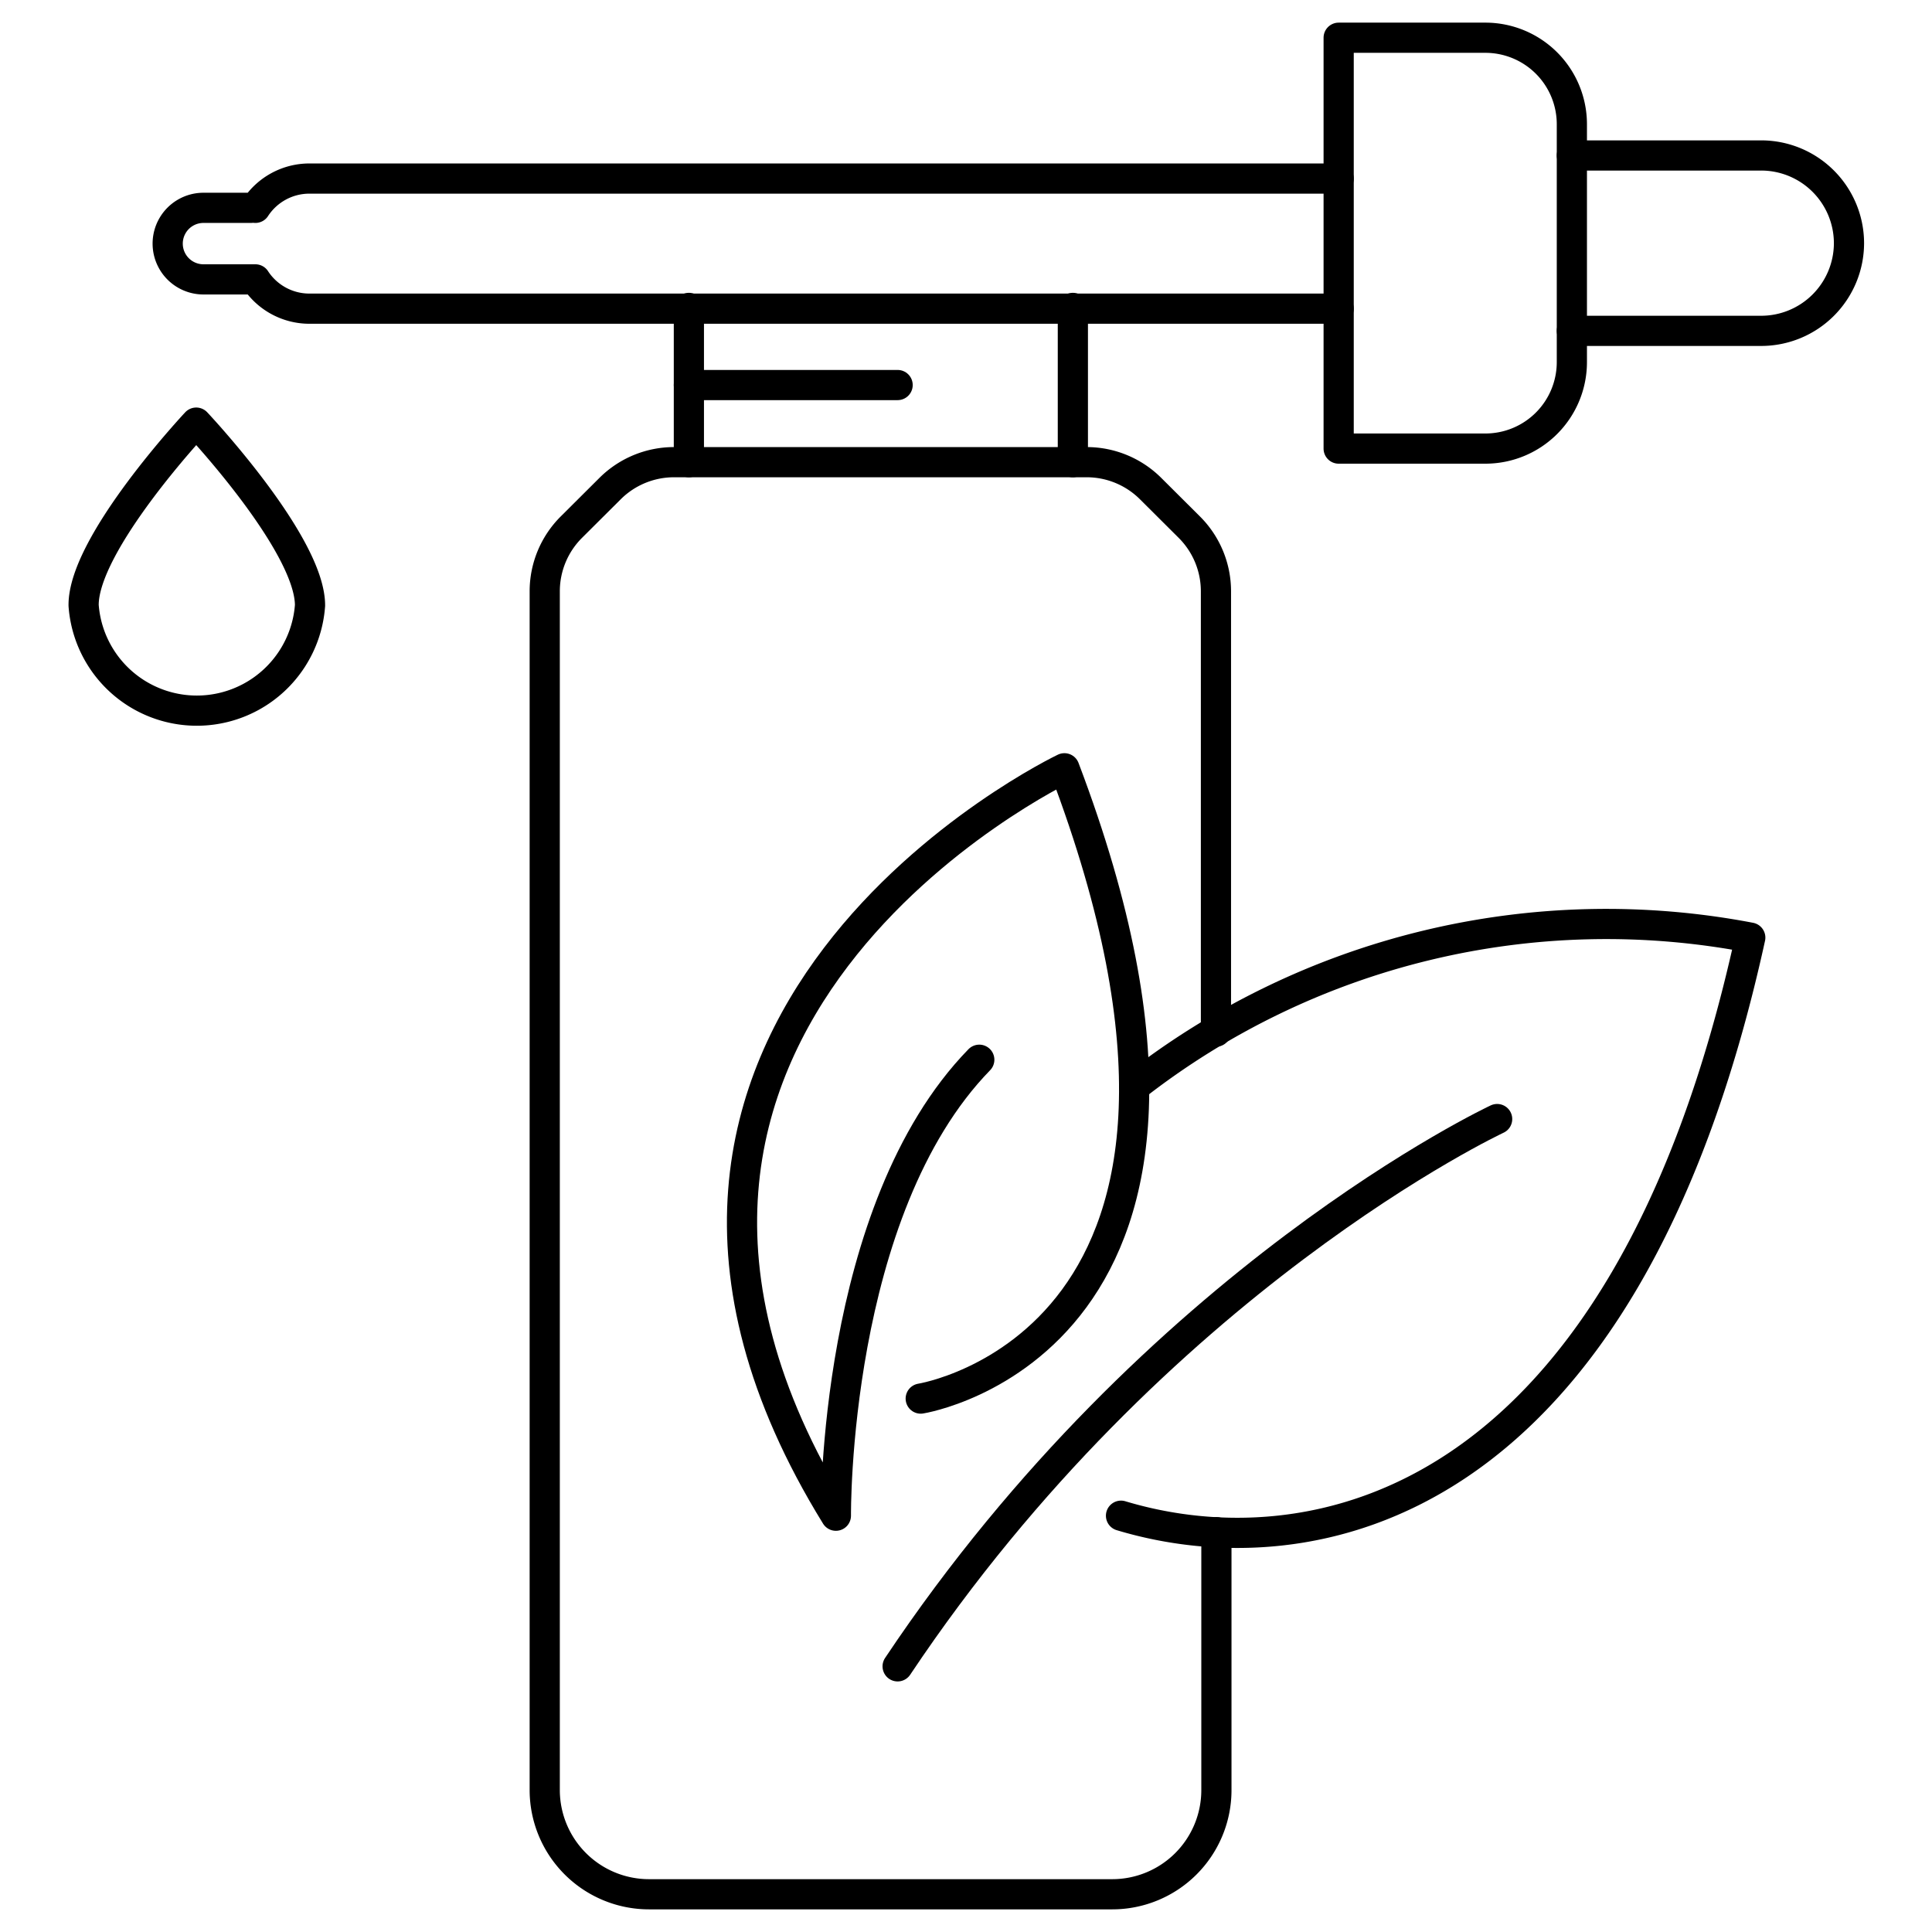 <svg id="Layer_1" data-name="Layer 1" xmlns="http://www.w3.org/2000/svg" viewBox="0 0 128 128"><defs><style>.cls-1{fill:none;stroke:#000;stroke-linecap:round;stroke-linejoin:round;stroke-width:2px;}</style></defs><path class="cls-1" d="M104.14,10.3h12.53a5.82,5.82,0,0,1,5.83,5.81h0a5.82,5.82,0,0,1-5.83,5.81H104.14"/><path class="cls-1" d="M20.54,40.11a7.52,7.52,0,0,1-15,0C5.5,36,13,28,13,28S20.54,36,20.54,40.11Z"/><path class="cls-1" d="M80.59,101.51v17.1a6.9,6.9,0,0,1-6.91,6.89H43a6.91,6.91,0,0,1-6.91-6.89V39.15a6,6,0,0,1,1.77-4.23l2.55-2.54a6,6,0,0,1,4.25-1.76H72a6,6,0,0,1,4.24,1.76l2.55,2.54a6,6,0,0,1,1.77,4.23v29.2"/><path class="cls-1" d="M88.69,29.72H98.4A5.73,5.73,0,0,0,104.14,24V8.22A5.73,5.73,0,0,0,98.4,2.5H88.69Z"/><path class="cls-1" d="M88.69,11.83H20.5a4.27,4.27,0,0,0-3.58,1.94,1.63,1.63,0,0,0-.31,0H13.48a2.37,2.37,0,1,0,0,4.74h3.13l.31,0a4.27,4.27,0,0,0,3.58,1.94H88.69"/><line class="cls-1" x1="45.64" y1="30.62" x2="45.64" y2="20.4"/><line class="cls-1" x1="71.08" y1="30.62" x2="71.08" y2="20.4"/><path class="cls-1" d="M74.27,100.42c12.42,3.74,33.29,0,41.69-38.3A50.77,50.77,0,0,0,75.14,72"/><path class="cls-1" d="M99.19,74.14S76.65,84.67,59.47,110.4"/><path class="cls-1" d="M61,92.66S84.94,88.9,70.52,50.9c0,0-35.3,16.82-15.14,49.52,0,0-.21-20.24,9.5-30.21"/><line class="cls-1" x1="45.64" y1="25.51" x2="59.47" y2="25.51"/></svg>
